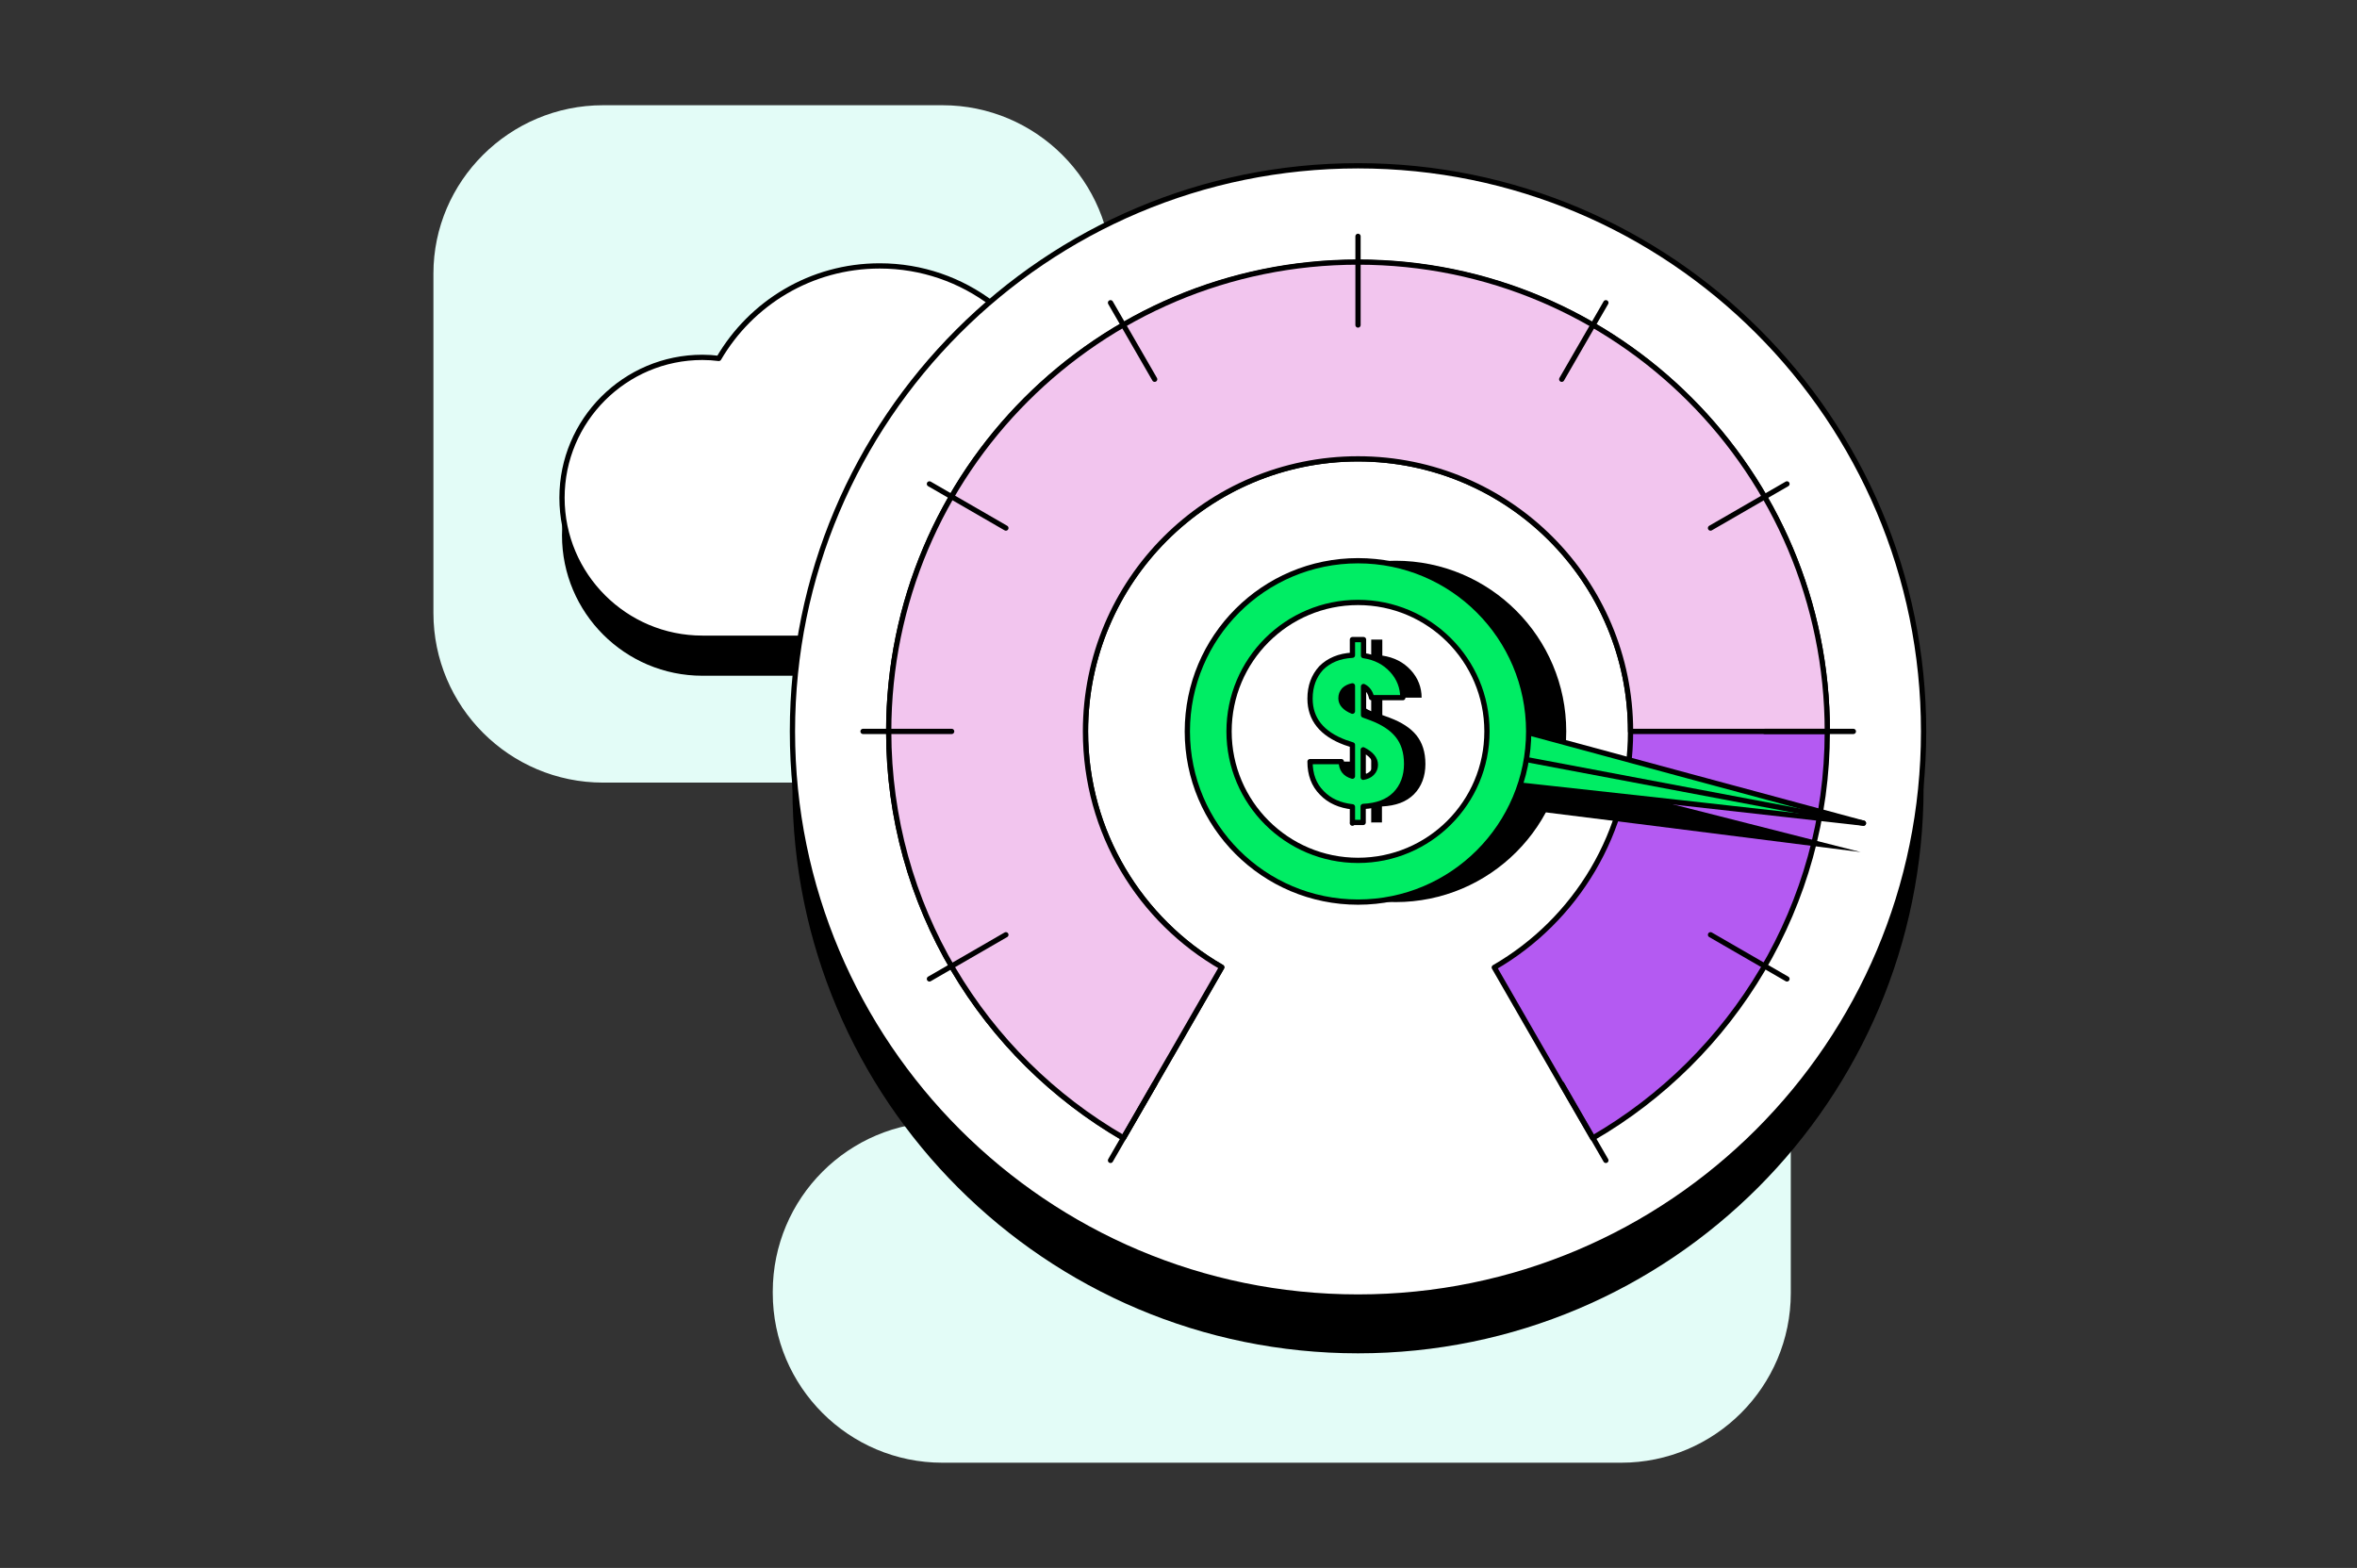 <?xml version="1.0" encoding="utf-8"?>
<svg xmlns="http://www.w3.org/2000/svg" width="448" height="298" viewBox="0 0 448 298" fill="none">
<rect x="0" y="0" width="448" height="298" fill="#333333" stroke="none"/>
<path d="M114.631 20H179.131C196.931 20 211.381 34.45 211.381 52.25V84.5C211.381 120.1 240.281 149 275.881 149H308.131C325.931 149 340.381 163.45 340.381 181.25V245.75C340.381 263.55 325.931 278 308.131 278H179.131C161.331 278 146.881 263.55 146.881 245.75V245.49C146.881 227.69 161.331 213.24 179.131 213.24C196.931 213.24 211.381 198.79 211.381 180.99C211.381 163.19 196.931 148.74 179.131 148.74H114.631C96.831 148.74 82.381 134.29 82.381 116.49V51.99C82.381 34.45 96.831 20 114.631 20Z" fill="#E3FCF7"/>
<path d="M201.17 83.11C196.88 68.38 183.26 57.67 167.21 57.67C154.13 57.67 142.76 64.74 136.62 75.25C135.63 75.12 134.57 75.05 133.51 75.05C118.78 75.05 106.82 87.01 106.82 101.74C106.82 116.47 118.78 128.43 133.51 128.43H201.04C213.53 128.43 223.7 118.25 223.7 105.77C223.7 93.29 213.66 83.17 201.17 83.11Z" fill="black"/>
<path d="M201.17 75.979C196.88 61.249 183.26 50.539 167.21 50.539C154.13 50.539 142.76 57.609 136.62 68.119C135.63 67.989 134.57 67.919 133.51 67.919C118.78 67.919 106.82 79.879 106.82 94.609C106.82 109.339 118.78 121.299 133.51 121.299H201.04C213.53 121.299 223.7 111.119 223.7 98.639C223.7 86.159 213.66 76.109 201.17 75.979Z" fill="white" stroke="black" stroke-linecap="round" stroke-linejoin="round"/>
<path d="M258.121 257.209C317.492 257.209 365.621 209.08 365.621 149.709C365.621 90.338 317.492 42.209 258.121 42.209C198.75 42.209 150.621 90.338 150.621 149.709C150.621 209.08 198.75 257.209 258.121 257.209Z" fill="black"/>
<path d="M258.121 246.51C317.492 246.51 365.621 198.38 365.621 139.01C365.621 79.639 317.492 31.51 258.121 31.51C198.75 31.51 150.621 79.639 150.621 139.01C150.621 198.38 198.75 246.51 258.121 246.51Z" fill="white" stroke="black" stroke-linecap="round" stroke-linejoin="round"/>
<path d="M213.52 216.309L223.63 198.799L232.22 183.869C216.76 174.879 206.32 158.169 206.32 139.009C206.32 110.399 229.51 87.209 258.12 87.209C286.73 87.209 309.92 110.399 309.92 139.009C309.92 158.169 299.48 174.949 284.02 183.869L292.61 198.799L302.72 216.309C329.35 200.919 347.32 172.039 347.32 139.069C347.32 89.779 307.41 49.869 258.12 49.869C208.83 49.869 168.92 89.779 168.92 139.069C168.92 172.039 186.89 200.849 213.52 216.309Z" fill="#B45AF2" stroke="black" stroke-linecap="round" stroke-linejoin="round"/>
<path d="M265.26 171.45C283.176 171.45 297.7 156.926 297.7 139.01C297.7 121.094 283.176 106.57 265.26 106.57C247.344 106.57 232.82 121.094 232.82 139.01C232.82 156.926 247.344 171.45 265.26 171.45Z" fill="black"/>
<path d="M353.661 161.94L311.311 156.58L268.961 151.3L269.951 146.08L270.871 140.92L312.301 151.43L353.661 161.94Z" fill="black"/>
<path d="M354.19 156.45L319.96 152.62L285.67 148.85L286.66 143.7L287.66 138.48L320.89 147.47L354.19 156.45Z" fill="#00ED64" stroke="black" stroke-linecap="round" stroke-linejoin="round"/>
<path d="M354.191 156.451L288.381 144.031" stroke="black" stroke-linecap="round" stroke-linejoin="round"/>
<path d="M206.32 139.011C206.32 110.401 229.51 87.21 258.12 87.21C286.73 87.21 309.92 110.401 309.92 139.011H347.32C347.32 89.721 307.41 49.81 258.12 49.81C208.83 49.81 168.92 89.721 168.92 139.011C168.92 172.051 186.83 200.851 213.52 216.251L223.63 198.741L232.22 183.811C216.76 174.961 206.32 158.241 206.32 139.011Z" fill="#F2C5EE" stroke="black" stroke-linecap="round" stroke-linejoin="round"/>
<path d="M258.12 171.45C276.036 171.45 290.56 156.926 290.56 139.01C290.56 121.094 276.036 106.57 258.12 106.57C240.204 106.57 225.68 121.094 225.68 139.01C225.68 156.926 240.204 171.45 258.12 171.45Z" fill="#00ED64" stroke="black" stroke-linecap="round" stroke-linejoin="round"/>
<path d="M258.119 163.52C271.656 163.52 282.629 152.546 282.629 139.01C282.629 125.473 271.656 114.5 258.119 114.5C244.583 114.5 233.609 125.473 233.609 139.01C233.609 152.546 244.583 163.52 258.119 163.52Z" fill="white" stroke="black" stroke-linecap="round" stroke-linejoin="round"/>
<path d="M260.63 156.451V153.341C258.25 153.081 256.27 152.221 254.82 150.701C253.3 149.181 252.57 147.201 252.57 144.751H258.52C258.52 146.201 259.25 147.131 260.63 147.521V141.571L259.24 141.111C254.81 139.461 252.57 136.681 252.57 132.781C252.57 130.401 253.3 128.491 254.68 126.971C256.13 125.521 258.12 124.661 260.63 124.531V121.561H262.74V124.601C264.99 124.931 266.77 125.861 268.16 127.371C269.55 128.891 270.21 130.671 270.21 132.591H264.26C264.06 131.601 263.53 130.871 262.74 130.481V135.901L264.19 136.431C266.44 137.291 268.09 138.351 269.21 139.731C270.33 141.121 270.93 142.901 270.93 145.211C270.93 147.521 270.2 149.501 268.75 150.961C267.3 152.411 265.31 153.141 262.67 153.271V156.311H260.62V156.441L260.63 156.451ZM258.45 132.731C258.45 133.721 259.18 134.581 260.63 135.171V130.351C259.97 130.481 259.44 130.751 259.04 131.141C258.64 131.601 258.45 132.071 258.45 132.731ZM264.99 145.351C264.99 144.231 264.2 143.301 262.68 142.511V147.731C263.34 147.601 263.87 147.401 264.33 146.941C264.79 146.481 264.99 145.951 264.99 145.351Z" fill="black"/>
<path d="M257.06 156.451V153.341C254.68 153.081 252.7 152.221 251.25 150.701C249.73 149.181 249 147.201 249 144.751H254.95C254.95 146.201 255.68 147.131 257.06 147.521V141.571L255.67 141.111C251.24 139.461 249 136.681 249 132.781C249 130.401 249.73 128.491 251.11 126.971C252.56 125.521 254.55 124.661 257.06 124.531V121.561H259.17V124.601C261.42 124.931 263.2 125.861 264.59 127.371C265.98 128.881 266.64 130.671 266.64 132.591H260.69C260.49 131.601 259.96 130.871 259.17 130.481V135.901L260.62 136.431C262.87 137.291 264.52 138.351 265.64 139.731C266.76 141.111 267.36 142.901 267.36 145.211C267.36 147.521 266.63 149.501 265.18 150.961C263.73 152.411 261.74 153.141 259.1 153.271V156.311H257.05V156.441L257.06 156.451ZM254.88 132.731C254.88 133.721 255.61 134.581 257.06 135.171V130.351C256.4 130.481 255.87 130.751 255.47 131.141C255.07 131.601 254.88 132.071 254.88 132.731ZM261.42 145.351C261.42 144.231 260.63 143.301 259.11 142.511V147.731C259.77 147.601 260.3 147.401 260.76 146.941C261.22 146.481 261.42 145.951 261.42 145.351Z" fill="#00ED64" stroke="black" stroke-linecap="round" stroke-linejoin="round"/>
<path d="M258.121 44.92V61.77" stroke="black" stroke-linecap="round" stroke-linejoin="round"/>
<path d="M296.84 206.01L305.23 220.54" stroke="black" stroke-linecap="round" stroke-linejoin="round"/>
<path d="M211.08 57.539L219.47 72.079" stroke="black" stroke-linecap="round" stroke-linejoin="round"/>
<path d="M325.121 177.66L339.651 186.05" stroke="black" stroke-linecap="round" stroke-linejoin="round"/>
<path d="M176.66 91.971L191.19 100.361" stroke="black" stroke-linecap="round" stroke-linejoin="round"/>
<path d="M335.43 139.01H352.27" stroke="black" stroke-linecap="round" stroke-linejoin="round"/>
<path d="M164.041 139.01H180.881" stroke="black" stroke-linecap="round" stroke-linejoin="round"/>
<path d="M325.121 100.361L339.651 91.971" stroke="black" stroke-linecap="round" stroke-linejoin="round"/>
<path d="M176.66 186.05L191.19 177.66" stroke="black" stroke-linecap="round" stroke-linejoin="round"/>
<path d="M296.84 72.079L305.23 57.539" stroke="black" stroke-linecap="round" stroke-linejoin="round"/>
<path d="M211.08 220.54L219.47 206.01" stroke="black" stroke-linecap="round" stroke-linejoin="round"/>
</svg>
